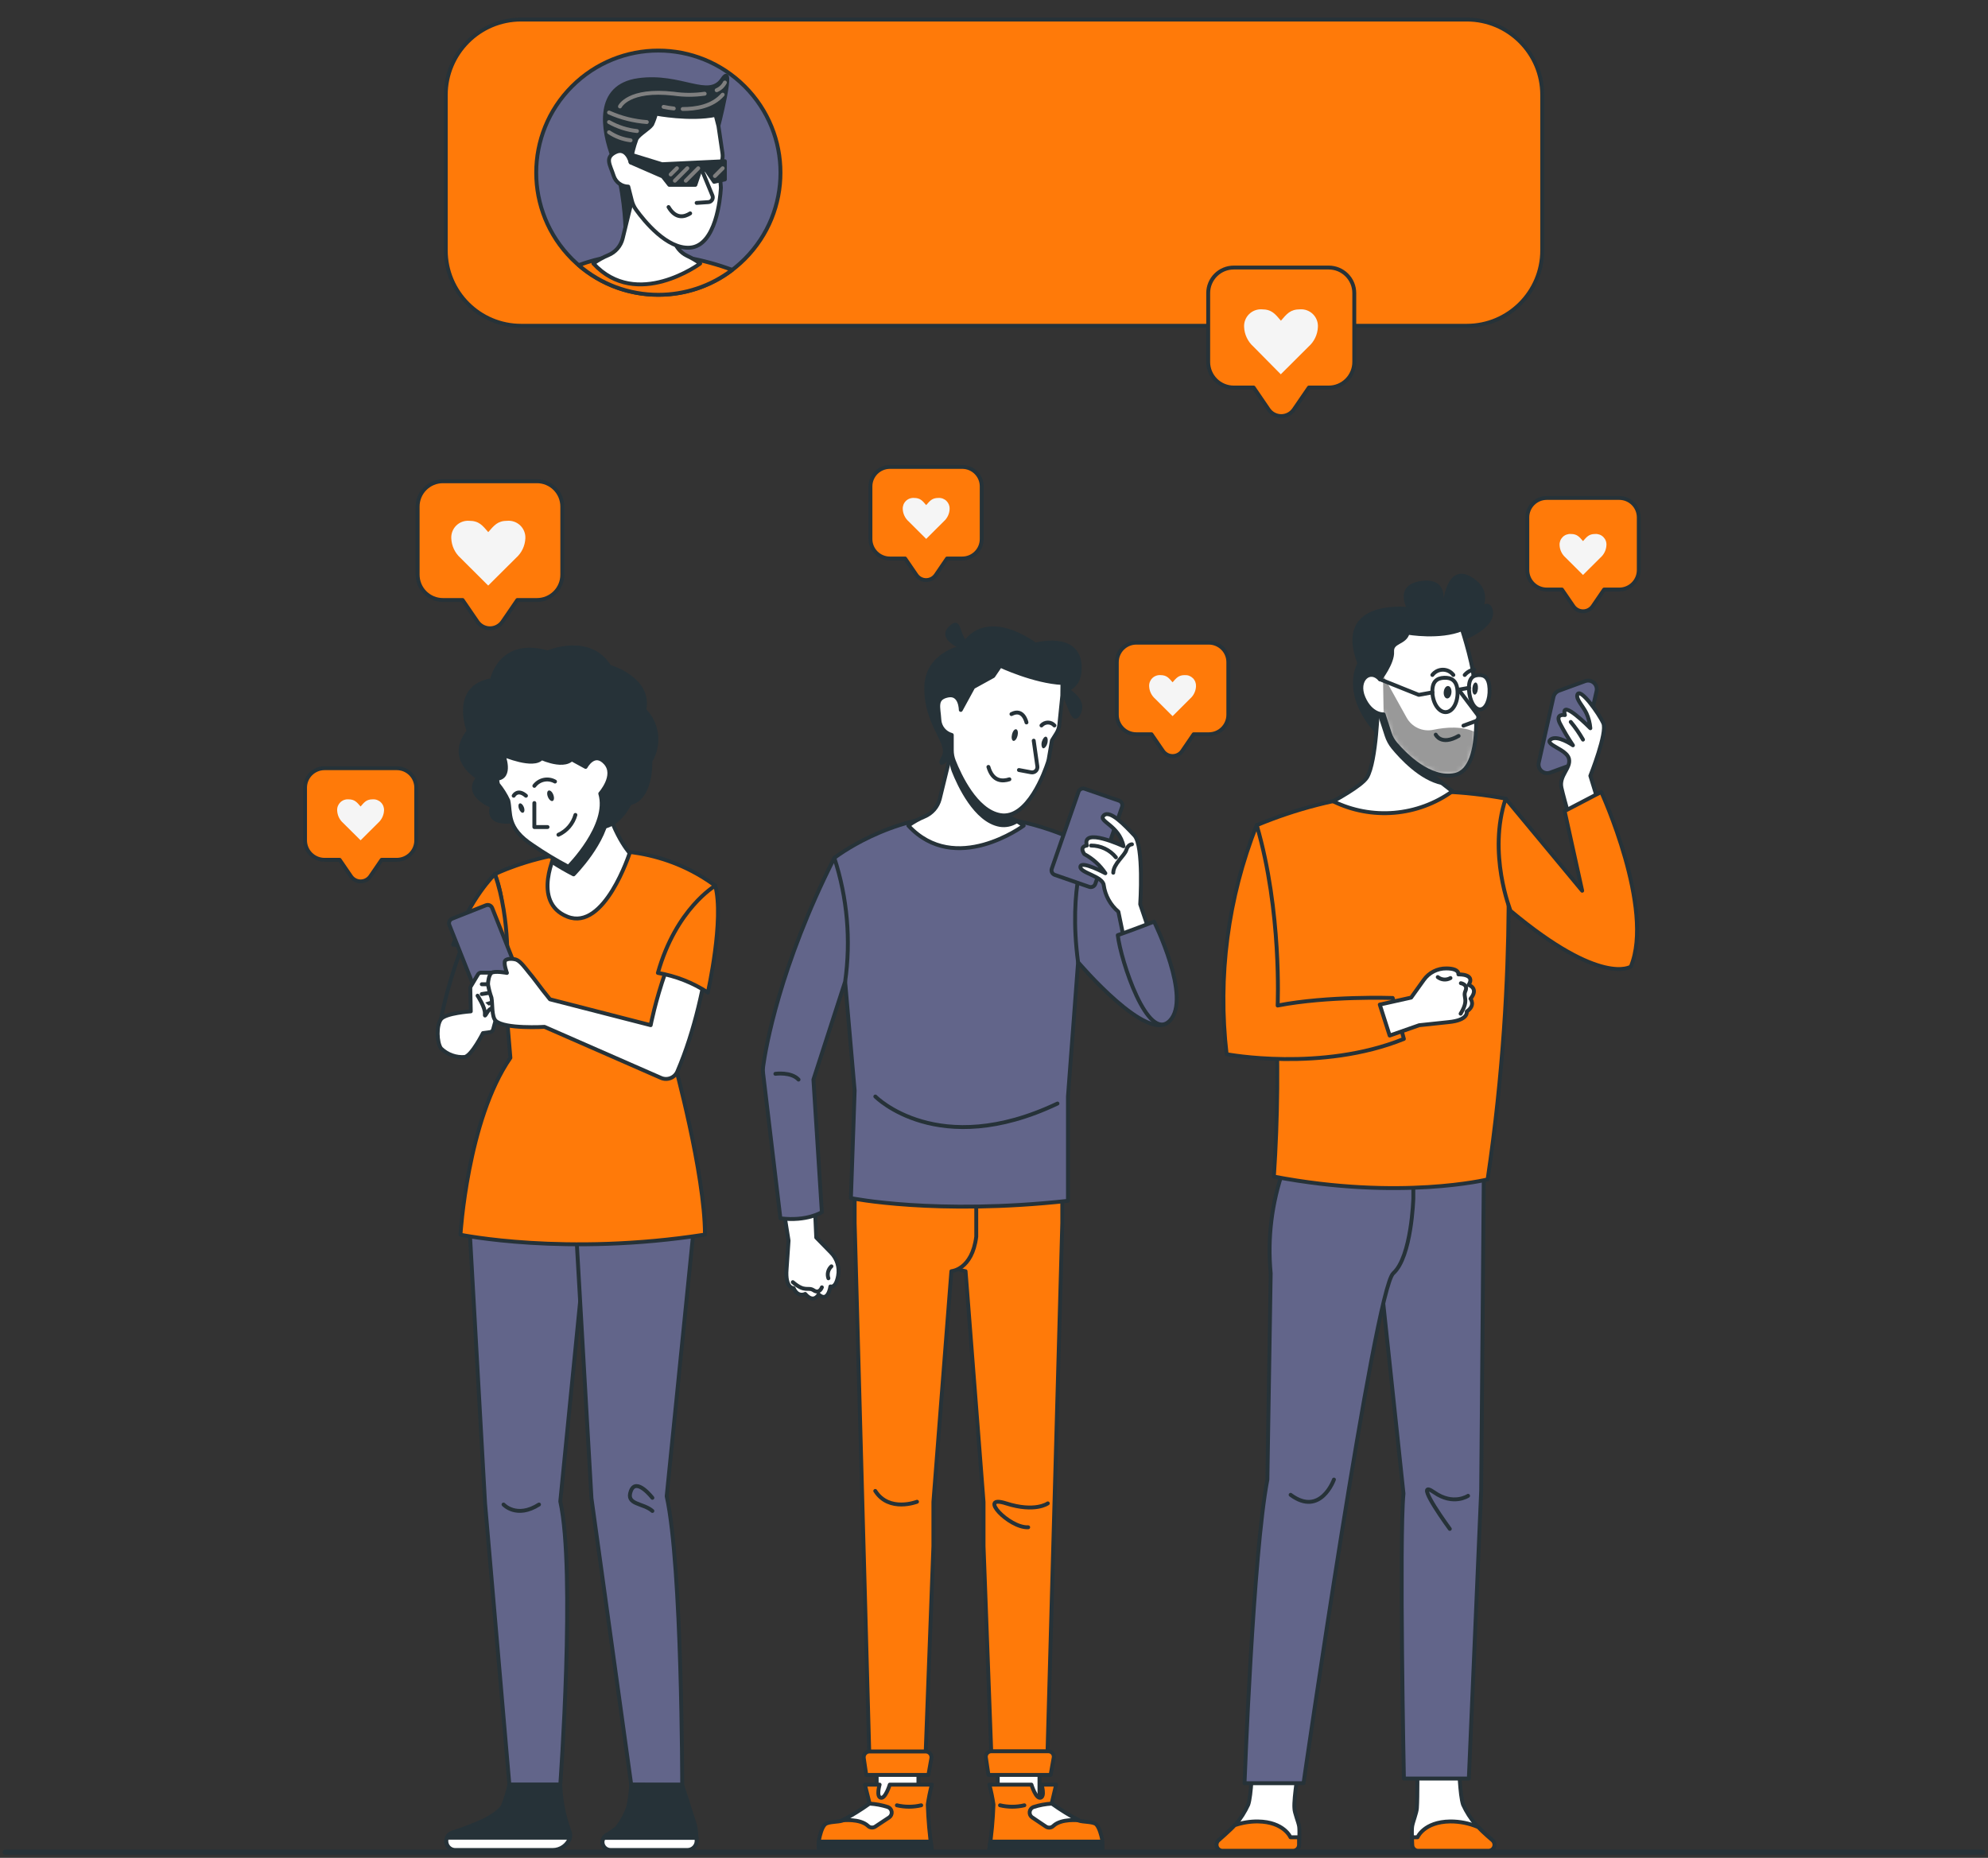 <svg xmlns="http://www.w3.org/2000/svg" width="383" height="358" viewBox="0 0 383 358" fill="none"><rect x="0" y="0" width="383" height="358" fill="#333333" stroke="none"/><path d="M1 356.909H382" stroke="#263238" stroke-linecap="round" stroke-linejoin="round"></path><path d="M281.1 340.178C281.1 340.178 281.247 345.964 281.874 347.76C282.51 349.143 283.331 350.432 284.315 351.593C285.025 352.45 287.549 354.633 287.549 354.633C287.664 354.742 287.756 354.873 287.82 355.019C287.883 355.165 287.916 355.322 287.917 355.481C287.917 355.788 287.795 356.084 287.577 356.301C287.36 356.519 287.064 356.641 286.756 356.641H273.214C273.061 356.643 272.91 356.613 272.768 356.555C272.627 356.498 272.498 356.412 272.39 356.304C272.282 356.196 272.197 356.068 272.139 355.926C272.081 355.785 272.052 355.633 272.053 355.481C272.053 355.481 271.942 352.855 272.053 351.989C272.164 351.123 272.928 349.336 272.974 348.405C273.122 346.342 273.066 340.178 273.066 340.178H281.1Z" fill="white" stroke="#263238" stroke-width="0.75" stroke-linecap="round" stroke-linejoin="round"></path><path d="M287.918 355.481C287.917 355.322 287.883 355.165 287.82 355.019C287.757 354.874 287.665 354.742 287.549 354.633C287.549 354.633 285.707 353.076 284.786 352.072C283.076 351.344 281.236 350.974 279.378 350.985C274.32 351.059 273.095 354.034 273.095 354.034H272.035C272.035 354.808 272.081 355.481 272.081 355.481C272.08 355.633 272.109 355.785 272.167 355.926C272.225 356.068 272.31 356.196 272.418 356.304C272.527 356.412 272.655 356.498 272.796 356.556C272.938 356.613 273.089 356.643 273.242 356.641H286.785C287.088 356.634 287.376 356.509 287.588 356.292C287.799 356.075 287.918 355.784 287.918 355.481Z" fill="#FF7A09" stroke="#263238" stroke-width="0.75" stroke-linecap="round" stroke-linejoin="round"></path><path d="M285.883 224.117L285.358 287.251L282.981 342.721H270.471C270.471 342.721 269.549 296.473 270.388 287.804L265.781 244.431V225.342L285.883 224.117Z" fill="#62658A" stroke="#263238" stroke-width="0.75" stroke-linecap="round" stroke-linejoin="round"></path><path d="M282.834 288.237C282.834 288.237 279.987 290.153 276.321 287.583C272.654 285.013 277.058 291.526 279.315 294.612" stroke="#263238" stroke-width="0.75" stroke-linecap="round" stroke-linejoin="round"></path><path d="M241.247 340.178C241.247 340.178 241.1 345.964 240.473 347.76C239.837 349.143 239.016 350.432 238.032 351.593C237.322 352.45 234.798 354.633 234.798 354.633C234.681 354.741 234.588 354.872 234.524 355.018C234.461 355.164 234.429 355.321 234.43 355.481C234.43 355.788 234.552 356.084 234.77 356.301C234.987 356.519 235.283 356.641 235.59 356.641H249.133C249.441 356.641 249.736 356.519 249.954 356.301C250.172 356.084 250.294 355.788 250.294 355.481C250.294 355.481 250.405 352.855 250.294 351.989C250.183 351.123 249.373 349.336 249.373 348.405C249.225 346.342 250.294 340.178 250.294 340.178H241.247Z" fill="white" stroke="#263238" stroke-width="0.75" stroke-linecap="round" stroke-linejoin="round"></path><path d="M250.267 355.481C250.267 355.481 250.267 354.808 250.267 354.034H248.618C248.618 354.034 247.383 351.059 242.335 350.985C240.815 350.972 239.304 351.218 237.867 351.713C237.047 352.634 234.744 354.633 234.744 354.633C234.626 354.741 234.533 354.872 234.47 355.018C234.406 355.164 234.374 355.321 234.375 355.481C234.375 355.788 234.497 356.084 234.715 356.301C234.933 356.519 235.228 356.641 235.536 356.641H249.078C249.233 356.645 249.387 356.618 249.531 356.561C249.675 356.504 249.806 356.42 249.917 356.311C250.028 356.203 250.116 356.074 250.176 355.931C250.236 355.789 250.267 355.635 250.267 355.481Z" fill="#FF7A09" stroke="#263238" stroke-width="0.75" stroke-linecap="round" stroke-linejoin="round"></path><path d="M272.286 230.925C272.286 230.925 271.964 242.183 268.417 245.361C264.87 248.54 251.134 343.615 251.134 343.615H239.766C239.766 343.615 241.415 299.255 244.169 285.105L244.805 245.361C244.158 238.589 244.998 231.757 247.265 225.342H272.286V230.925Z" fill="#62658A" stroke="#263238" stroke-width="0.75" stroke-linecap="round" stroke-linejoin="round"></path><path d="M256.991 285.105C256.991 285.105 254.421 292.337 248.645 288.044" stroke="#263238" stroke-width="0.75" stroke-linecap="round" stroke-linejoin="round"></path><path d="M242.113 159.011C257.261 152.673 273.93 150.892 290.075 153.889C290.075 153.889 292.737 186.179 286.601 227.268C286.601 227.268 269.816 231.377 245.421 226.724C246.94 204.101 245.83 181.378 242.113 159.011Z" fill="#FF7A09" stroke="#263238" stroke-width="0.75" stroke-linecap="round" stroke-linejoin="round"></path><path d="M303.693 147.034L298.653 148.877C298.372 148.98 298.067 149.006 297.772 148.951C297.477 148.896 297.202 148.763 296.977 148.565C296.752 148.366 296.584 148.111 296.491 147.826C296.399 147.54 296.385 147.235 296.452 146.942L299.289 134.293C299.352 134.022 299.481 133.771 299.664 133.562C299.847 133.354 300.079 133.193 300.339 133.095L305.379 131.253C305.663 131.147 305.971 131.12 306.269 131.176C306.567 131.232 306.845 131.368 307.071 131.57C307.298 131.772 307.465 132.032 307.555 132.322C307.644 132.612 307.653 132.921 307.581 133.215L304.706 145.827C304.648 146.096 304.526 146.346 304.349 146.557C304.173 146.767 303.947 146.931 303.693 147.034Z" fill="#62658A" stroke="#263238" stroke-width="0.75" stroke-linecap="round" stroke-linejoin="round"></path><path d="M308.887 157.638L306.39 149.494C306.39 149.494 309.698 141.202 308.887 139.36C308.076 137.517 304.28 132.229 303.875 133.933C303.663 134.781 304.944 136.025 305.626 137.416C306.047 138.335 306.306 139.32 306.39 140.327C306.39 140.327 300.568 134.403 301.489 137.794C301.489 137.794 299.573 137.425 300.512 139.36C301.271 140.826 302.114 142.247 303.037 143.616C303.037 143.616 299.987 141.506 298.734 142.501C297.482 143.496 301.811 144.344 302.263 146.186C302.714 148.029 300.301 149.448 300.826 151.806C301.351 154.165 303.322 160.899 303.322 160.899L308.887 157.638Z" fill="white" stroke="#263238" stroke-width="0.75" stroke-linecap="round" stroke-linejoin="round"></path><path d="M302.613 139.111C303.498 140.176 304.287 141.317 304.972 142.52" stroke="#263238" stroke-width="0.75" stroke-linecap="round" stroke-linejoin="round"></path><path d="M290.074 153.889L304.815 171.642L301.434 156.293L308.491 152.608C308.491 152.608 318.818 175.124 314.193 186.262C314.193 186.262 308.509 190.159 291.023 175.52C290.996 175.483 286.564 164.437 290.074 153.889Z" fill="#FF7A09" stroke="#263238" stroke-width="0.75" stroke-linecap="round" stroke-linejoin="round"></path><path d="M246.145 193.761C246.145 193.761 246.984 175.649 242.11 158.983C236.557 172.996 234.566 188.168 236.315 203.14C236.315 203.14 254.566 206.622 270.467 200.192L268.311 192.305C268.311 192.305 255.837 191.872 246.145 193.761Z" fill="#FF7A09" stroke="#263238" stroke-width="0.75" stroke-linecap="round" stroke-linejoin="round"></path><path d="M265.82 193.577L271.864 192.232L274.305 188.823C274.795 188.132 275.444 187.57 276.198 187.185C276.952 186.8 277.788 186.603 278.635 186.612C279.86 186.612 281.012 186.879 280.975 187.763C280.975 187.763 284.329 187.634 282.937 189.79C282.937 189.79 284.983 190.417 283.306 192.453C283.306 192.453 284.329 193.742 282.578 194.912C282.578 194.912 283.011 196.58 279.059 196.958L273.412 197.557L267.727 199.546L265.82 193.577Z" fill="white" stroke="#263238" stroke-width="0.75" stroke-linecap="round" stroke-linejoin="round"></path><path d="M276.992 188.28C277.336 188.552 277.752 188.714 278.189 188.747C278.626 188.78 279.063 188.681 279.443 188.464" stroke="#263238" stroke-width="0.75" stroke-linecap="round" stroke-linejoin="round"></path><path d="M281.445 189.459C281.445 189.459 282.882 189.689 282.32 190.96C281.758 192.232 283.121 192.517 281.398 195.336" stroke="#263238" stroke-width="0.75" stroke-linecap="round" stroke-linejoin="round"></path><path d="M281.009 123.358C281.009 123.358 289.779 116.07 284.344 111.787C278.908 107.503 278.051 115.812 278.051 115.812C278.051 115.812 278.972 111.271 273.832 111.952C268.691 112.634 270.911 116.955 270.911 116.955C270.911 116.955 256.825 115.472 261.496 127.817C261.496 127.817 258.244 133.39 264.582 140.834C270.23 147.467 266.904 126.766 281.009 123.358Z" fill="#263238"></path><path d="M265.487 135.611C265.487 135.611 265.201 146.749 263.359 149.798C262.308 151.494 256.836 154.405 256.836 154.405C260.482 156.192 264.544 156.957 268.59 156.618C272.637 156.279 276.515 154.849 279.812 152.479L275.704 149.273L272.802 135.979L265.487 135.611Z" fill="white" stroke="#263238" stroke-width="0.75" stroke-linecap="round" stroke-linejoin="round"></path><path d="M275.697 149.236L272.804 135.979L265.489 135.62C265.489 135.62 265.489 136.403 265.406 137.619C265.541 137.632 265.677 137.632 265.812 137.619L267.138 141.719C267.403 142.546 267.819 143.317 268.364 143.994C269.985 145.975 273.735 150.038 277.843 150.895L275.697 149.236Z" fill="#263238" stroke="#263238" stroke-width="0.75" stroke-linecap="round" stroke-linejoin="round"></path><path d="M281.922 119.617C281.922 119.617 286.833 113.924 287.607 117.6C288.38 121.276 281.02 123.809 281.02 123.809L281.922 119.617Z" fill="#263238"></path><path d="M281.651 121.239C281.651 121.239 284.415 129.742 283.872 131.907C283.872 131.907 286.442 148.029 280.297 149.319C275.46 150.332 270.688 145.449 268.864 143.312C268.36 142.72 267.978 142.035 267.74 141.295L266.561 137.656C266.561 137.656 264.147 137.84 262.682 134.44C261.218 131.041 263.935 128.682 265.861 130.912C265.861 130.912 268.339 127.687 268.201 125.596C268.063 123.505 270.67 124.012 271.213 121.911C271.213 121.939 277.423 122.989 281.651 121.239Z" fill="white"></path><mask id="mask0_351_2182" style="mask-type:luminance" maskUnits="userSpaceOnUse" x="262" y="121" width="23" height="29"><path d="M281.655 121.239C281.655 121.239 284.419 129.742 283.876 131.907C283.876 131.907 286.446 148.03 280.301 149.319C275.464 150.333 270.692 145.45 268.868 143.313C268.364 142.721 267.982 142.035 267.744 141.295L266.565 137.656C266.565 137.656 264.151 137.84 262.686 134.441C261.222 131.041 263.939 128.683 265.865 130.912C265.865 130.912 268.343 127.688 268.205 125.597C268.067 123.505 270.674 124.012 271.217 121.912C271.217 121.939 277.427 122.989 281.655 121.239Z" fill="white"></path></mask><g mask="url(#mask0_351_2182)"><path d="M270.989 138.273L266.438 130.083L266.566 137.647L267.746 141.286C267.983 142.044 268.372 142.746 268.888 143.35C270.731 145.487 275.484 150.37 280.321 149.356C283.159 148.767 284.135 145.008 284.365 141.138C281.767 139.849 278.534 140.125 276.157 140.623C275.157 140.841 274.114 140.73 273.183 140.306C272.251 139.883 271.482 139.17 270.989 138.273Z" fill="#999999"></path></g><path d="M281.651 121.239C281.651 121.239 284.415 129.742 283.872 131.907C283.872 131.907 286.442 148.029 280.297 149.319C275.46 150.332 270.688 145.449 268.864 143.312C268.36 142.72 267.978 142.035 267.74 141.295L266.561 137.656C266.561 137.656 264.147 137.84 262.682 134.44C261.218 131.041 263.935 128.682 265.861 130.912C265.861 130.912 268.339 127.687 268.201 125.596C268.063 123.505 270.67 124.012 271.213 121.911C271.213 121.939 277.423 122.989 281.651 121.239Z" stroke="#263238" stroke-width="0.75" stroke-linecap="round" stroke-linejoin="round"></path><path d="M281.371 133.372L284.632 137.693C284.711 137.795 284.765 137.915 284.789 138.043C284.813 138.17 284.806 138.301 284.771 138.426C284.735 138.55 284.67 138.665 284.582 138.76C284.494 138.855 284.385 138.928 284.264 138.973L281.942 139.83" fill="white"></path><path d="M281.371 133.372L284.632 137.693C284.711 137.795 284.765 137.915 284.789 138.043C284.813 138.17 284.806 138.301 284.771 138.426C284.735 138.55 284.67 138.665 284.582 138.76C284.494 138.855 284.385 138.928 284.264 138.973L281.942 139.83" stroke="#263238" stroke-width="0.75" stroke-linecap="round" stroke-linejoin="round"></path><path d="M276.605 141.562C276.605 141.562 277.619 143.755 281.009 141.811" stroke="#263238" stroke-width="0.75" stroke-linecap="round" stroke-linejoin="round"></path><path d="M280.805 133.215C280.906 135.362 279.884 137.158 278.566 137.223C277.249 137.287 276.051 135.592 275.959 133.436C275.867 131.281 276.88 130.673 278.198 130.608C279.515 130.544 280.703 131.041 280.805 133.215Z" stroke="#263238" stroke-width="0.75" stroke-linecap="round" stroke-linejoin="round"></path><path d="M286.97 132.708C287.071 134.864 286.27 136.651 285.173 136.698C284.077 136.744 283.11 135.048 283.008 132.893C282.907 130.737 283.727 130.129 284.851 130.083C285.975 130.037 286.869 130.553 286.97 132.708Z" fill="white" stroke="#263238" stroke-width="0.75" stroke-linecap="round" stroke-linejoin="round"></path><path d="M275.953 130.064C276.188 129.75 276.493 129.494 276.844 129.319C277.195 129.143 277.583 129.051 277.975 129.051C278.368 129.051 278.755 129.143 279.106 129.319C279.457 129.494 279.762 129.75 279.997 130.064" stroke="#263238" stroke-width="0.75" stroke-linecap="round" stroke-linejoin="round"></path><path d="M282.184 130.064C282.652 129.506 283.306 129.136 284.026 129.023" stroke="#263238" stroke-width="0.75" stroke-linecap="round" stroke-linejoin="round"></path><path d="M275.964 133.418L273.339 133.897L265.867 130.903" stroke="#263238" stroke-width="0.75" stroke-linecap="round" stroke-linejoin="round"></path><path d="M283.001 132.542L280.91 132.92" stroke="#263238" stroke-width="0.75" stroke-linecap="round" stroke-linejoin="round"></path><path d="M279.629 133.455C279.574 134.118 279.196 134.625 278.781 134.588C278.367 134.551 278.081 133.989 278.146 133.326C278.21 132.662 278.579 132.156 278.993 132.193C279.408 132.229 279.694 132.791 279.629 133.455Z" fill="#263238"></path><path d="M284.73 132.727C284.675 133.372 284.39 133.878 284.095 133.851C283.8 133.823 283.606 133.28 283.662 132.635C283.717 131.99 284.003 131.492 284.297 131.511C284.592 131.529 284.786 132.082 284.73 132.727Z" fill="#263238"></path><path d="M192.219 346.544H200.262V336.493H192.219V346.544Z" fill="white" stroke="#263238" stroke-width="0.75" stroke-linecap="round" stroke-linejoin="round"></path><path d="M204.658 235.633L201.729 340.556H191.079L189.485 297.947V289.426L186.021 244.956C186.021 244.956 182.023 244.689 181.23 238.295V229.506H204.658V235.633Z" fill="#FF7A09" stroke="#263238" stroke-width="0.75" stroke-linecap="round" stroke-linejoin="round"></path><path d="M191.398 347.733C191.207 346.438 190.942 345.156 190.606 343.891H198.713C198.713 343.891 199.551 346.655 200.463 346.415C201.375 346.176 200.666 343.891 200.666 343.891H203.476L202.601 347.576C204.26 348.763 205.996 349.84 207.797 350.801C208.598 351.123 210.56 350.976 211.168 351.528C211.777 352.081 212.191 353.684 212.338 354.458C212.391 355.142 212.391 355.829 212.338 356.513H190.578C191.016 353.604 191.289 350.672 191.398 347.733Z" fill="#FF7A09" stroke="#263238" stroke-width="0.75" stroke-linecap="round" stroke-linejoin="round"></path><path d="M201.502 351.98L198.867 350.211C198.694 350.096 198.557 349.935 198.469 349.747C198.382 349.559 198.347 349.351 198.37 349.144C198.393 348.938 198.472 348.742 198.599 348.578C198.725 348.413 198.894 348.287 199.088 348.212C200.24 347.84 201.435 347.617 202.644 347.549C204.304 348.736 206.04 349.813 207.84 350.773C207.84 350.773 204.523 350.377 202.957 351.823C202.771 352.016 202.524 352.137 202.258 352.165C201.992 352.194 201.724 352.128 201.502 351.98Z" fill="white" stroke="#263238" stroke-width="0.75" stroke-linecap="round" stroke-linejoin="round"></path><path d="M212.357 356.485H190.578C190.578 356.485 190.67 355.831 190.79 354.873H212.366C212.421 355.527 212.357 356.485 212.357 356.485Z" fill="#263238" stroke="#263238" stroke-width="0.75" stroke-linecap="round" stroke-linejoin="round"></path><path d="M197.349 347.871C195.808 348.238 194.202 348.238 192.66 347.871" stroke="#263238" stroke-width="0.75" stroke-linecap="round" stroke-linejoin="round"></path><path d="M201.866 289.693C201.866 289.693 199.415 291.489 193.823 289.693C188.231 287.896 194.357 294.483 198.089 294.299" stroke="#263238" stroke-width="0.75" stroke-linecap="round" stroke-linejoin="round"></path><path d="M202.997 338.723L202.408 342.021H190.431L189.934 338.658C189.911 338.509 189.921 338.357 189.963 338.212C190.005 338.067 190.078 337.932 190.177 337.819C190.276 337.705 190.399 337.614 190.537 337.552C190.674 337.49 190.824 337.459 190.975 337.461H201.965C202.122 337.458 202.277 337.492 202.419 337.558C202.562 337.624 202.687 337.721 202.786 337.843C202.885 337.964 202.956 338.106 202.992 338.258C203.029 338.411 203.031 338.57 202.997 338.723Z" fill="#FF7A09" stroke="#263238" stroke-width="0.75" stroke-linecap="round" stroke-linejoin="round"></path><path d="M168.895 346.544H176.938V336.493H168.895V346.544Z" fill="white" stroke="#263238" stroke-width="0.75" stroke-linecap="round" stroke-linejoin="round"></path><path d="M164.652 235.633L167.545 340.556H178.232L179.826 297.947V289.426L183.29 244.956C183.29 244.956 187.288 244.689 188.08 238.295V229.506H164.652V235.633Z" fill="#FF7A09" stroke="#263238" stroke-width="0.75" stroke-linecap="round" stroke-linejoin="round"></path><path d="M178.742 347.733C178.931 346.439 179.193 345.156 179.525 343.891H171.418C171.418 343.891 170.579 346.655 169.677 346.415C168.774 346.176 169.465 343.891 169.465 343.891H166.627L167.548 347.576C165.887 348.765 164.148 349.842 162.343 350.801C161.542 351.123 159.635 350.976 158.981 351.528C158.327 352.081 157.958 353.684 157.801 354.458C157.754 355.142 157.754 355.829 157.801 356.513H179.525C179.096 353.603 178.835 350.672 178.742 347.733Z" fill="#FF7A09" stroke="#263238" stroke-width="0.75" stroke-linecap="round" stroke-linejoin="round"></path><path d="M168.623 351.98L171.295 350.211C171.467 350.095 171.604 349.934 171.691 349.745C171.778 349.557 171.811 349.348 171.788 349.141C171.764 348.935 171.684 348.739 171.556 348.575C171.429 348.411 171.259 348.286 171.065 348.212C169.916 347.84 168.723 347.617 167.518 347.549C165.856 348.737 164.117 349.814 162.312 350.773C162.313 350.773 165.638 350.377 167.204 351.823C167.387 352.008 167.628 352.125 167.886 352.153C168.144 352.182 168.405 352.12 168.623 351.98Z" fill="white" stroke="#263238" stroke-width="0.75" stroke-linecap="round" stroke-linejoin="round"></path><path d="M157.775 356.485H179.526C179.526 356.485 179.434 355.831 179.314 354.873H157.738C157.72 355.527 157.775 356.485 157.775 356.485Z" fill="#263238" stroke="#263238" stroke-width="0.75" stroke-linecap="round" stroke-linejoin="round"></path><path d="M172.789 347.871C174.331 348.238 175.937 348.238 177.478 347.871" stroke="#263238" stroke-width="0.75" stroke-linecap="round" stroke-linejoin="round"></path><path d="M176.668 289.379C176.668 289.379 171.287 291.489 168.625 287.297" stroke="#263238" stroke-width="0.75" stroke-linecap="round" stroke-linejoin="round"></path><path d="M179.436 338.806L178.865 342.021H166.888L166.409 338.778C166.387 338.619 166.399 338.458 166.444 338.304C166.489 338.151 166.567 338.008 166.672 337.887C166.776 337.766 166.906 337.668 167.051 337.601C167.197 337.534 167.355 337.499 167.515 337.498H178.331C178.494 337.498 178.654 337.534 178.802 337.603C178.95 337.672 179.081 337.772 179.186 337.896C179.291 338.02 179.368 338.166 179.411 338.323C179.454 338.48 179.463 338.645 179.436 338.806Z" fill="#FF7A09" stroke="#263238" stroke-width="0.75" stroke-linecap="round" stroke-linejoin="round"></path><path d="M160.738 165.322L164.654 210.16L163.935 230.87C163.935 230.87 180.269 234.196 205.751 231.395V211.293L209.391 162.936C201.924 159.085 193.645 157.073 185.244 157.067C171.232 157.067 160.738 165.322 160.738 165.322Z" fill="#62658A" stroke="#263238" stroke-width="0.75" stroke-linecap="round" stroke-linejoin="round"></path><path d="M156.988 232.491L157.255 238.47L160.084 241.363C160.662 241.944 161.089 242.657 161.33 243.44C161.571 244.223 161.617 245.054 161.466 245.859C161.245 247.029 160.812 248.079 159.982 247.895C159.982 247.895 159.54 251.11 157.716 249.424C157.716 249.424 156.795 251.267 155.127 249.332C155.127 249.332 153.718 250.087 152.898 248.217C152.898 248.217 151.24 248.346 151.544 244.532L151.921 239.06L151 233.311L156.988 232.491Z" fill="white" stroke="#263238" stroke-width="0.75" stroke-linecap="round" stroke-linejoin="round"></path><path d="M158.34 248.061C158.34 248.061 157.879 249.387 156.764 248.641C155.649 247.895 155.143 249.139 152.738 247.066" stroke="#263238" stroke-width="0.75" stroke-linecap="round" stroke-linejoin="round"></path><path d="M160.739 165.322C163.244 173.003 163.956 181.156 162.821 189.155L156.713 208.032L158.335 233.569C158.335 233.569 155.506 235.412 150.347 234.767L147.022 206.852C146.962 206.409 146.962 205.96 147.022 205.517C147.482 202.08 150.2 186.161 160.739 165.322Z" fill="#62658A" stroke="#263238" stroke-width="0.75" stroke-linecap="round" stroke-linejoin="round"></path><path d="M149.383 206.917C149.383 206.917 152.414 206.493 153.842 208.031" stroke="#263238" stroke-width="0.75" stroke-linecap="round" stroke-linejoin="round"></path><path d="M168.637 211.293C168.637 211.293 180.705 223.592 203.728 212.647" stroke="#263238" stroke-width="0.75" stroke-linecap="round" stroke-linejoin="round"></path><path d="M207.696 185.405C207.696 185.405 221.331 201.463 225.366 196.654C229.401 191.845 209.391 162.935 209.391 162.935C209.391 162.935 205.743 170.84 207.696 185.405Z" fill="#62658A" stroke="#263238" stroke-width="0.75" stroke-linecap="round" stroke-linejoin="round"></path><path d="M203.205 168.584L209.836 170.888C210.321 171.056 210.852 170.8 211.02 170.314L216.176 155.477C216.344 154.991 216.087 154.461 215.602 154.292L208.971 151.988C208.485 151.82 207.955 152.076 207.787 152.562L202.631 167.399C202.462 167.885 202.719 168.415 203.205 168.584Z" fill="#62658A" stroke="#263238" stroke-width="0.75" stroke-linecap="round" stroke-linejoin="round"></path><path d="M221.349 179.205L219.672 174.249C219.672 174.249 220.4 162.963 218.548 160.992C216.697 159.02 213.831 155.98 212.643 157.131C211.455 158.283 215.609 158.974 216.448 163.064C216.448 163.064 208.304 159.26 209.391 162.935C209.391 162.935 207.852 163.037 208.903 164.585C210.537 165.46 211.929 166.726 212.956 168.27C212.956 168.27 208.35 165.791 208.147 166.989C207.945 168.187 212.486 168.832 212.643 170.582C212.919 172.573 213.923 174.392 215.462 175.686L216.512 180.78L221.349 179.205Z" fill="white" stroke="#263238" stroke-width="0.75" stroke-linecap="round" stroke-linejoin="round"></path><path d="M210.199 162.935C211.117 162.932 212.024 163.134 212.854 163.528C213.683 163.922 214.413 164.497 214.99 165.211" stroke="#263238" stroke-width="0.75" stroke-linecap="round" stroke-linejoin="round"></path><path d="M218.079 162.696C218.079 162.696 217.296 162.696 217.001 163.774C216.706 164.852 214.513 166.427 214.477 168.168" stroke="#263238" stroke-width="0.75" stroke-linecap="round" stroke-linejoin="round"></path><path d="M215.344 180.2C215.344 180.2 218.55 179.076 222.345 177.593C222.345 177.593 229.623 192.333 225.367 196.681C221.111 201.03 215.915 185.092 215.344 180.2Z" fill="#62658A" stroke="#263238" stroke-width="0.75" stroke-linecap="round" stroke-linejoin="round"></path><path d="M181.044 153.971L183.347 144.547L189.796 146.482L192.357 156.615C194.093 157.194 195.732 158.029 197.221 159.094C197.221 159.094 184.038 168.878 175 159.094C175.968 158.389 177.017 157.802 178.123 157.343C178.836 157.044 179.471 156.584 179.978 155.999C180.484 155.414 180.849 154.72 181.044 153.971Z" fill="white" stroke="#263238" stroke-width="0.75" stroke-linecap="round" stroke-linejoin="round"></path><path d="M192.33 156.662L189.769 146.528L183.32 144.593V146.436C183.318 147.155 183.452 147.867 183.716 148.536C184.776 151.217 187.927 158.126 192.644 158.956C193.739 159.135 194.861 158.902 195.794 158.301C194.697 157.642 193.536 157.092 192.33 156.662Z" fill="#263238" stroke="#263238" stroke-width="0.75" stroke-linecap="round" stroke-linejoin="round"></path><path d="M201.911 132.902C202.402 133.03 202.906 133.104 203.413 133.123C205.255 133.215 208.203 132.672 208.019 128.305C207.724 121.921 199.433 124.215 199.433 124.215C199.433 124.215 189.944 116.844 185.347 124.712C185.347 124.712 178.575 125.983 178.456 132.405C178.327 139.775 183.255 143.22 181.754 145.901C180.252 148.582 183.255 145.781 183.753 144.188C184.25 142.594 190.202 132.506 190.202 132.506L201.911 132.902Z" fill="#263238" stroke="#263238" stroke-width="0.75" stroke-linecap="round" stroke-linejoin="round"></path><path d="M202.391 131.373C202.391 131.373 209.475 133.795 207.918 137.287C206.361 140.779 205.993 132.22 202.391 131.373Z" fill="#263238" stroke="#263238" stroke-width="0.75" stroke-linecap="round" stroke-linejoin="round"></path><path d="M188.17 125.845C188.17 125.845 180.487 123.662 182.983 121.11C185.48 118.558 183.647 123.312 188.17 125.845Z" fill="#263238" stroke="#263238" stroke-width="0.75" stroke-linecap="round" stroke-linejoin="round"></path><path d="M204.659 134.035L204.087 139.655C204.026 140.251 203.827 140.825 203.507 141.332L202.659 142.686L202.042 146.288C202.006 146.475 201.96 146.659 201.904 146.841C201.324 148.619 197.998 158.007 192.691 157.067C187.974 156.238 184.824 149.338 183.764 146.647C183.499 145.979 183.365 145.266 183.368 144.547V141.627C182.712 141.452 182.127 141.075 181.697 140.549C181.267 140.023 181.014 139.375 180.973 138.697C180.844 136.302 180.051 134.57 182.576 134.035C185.1 133.501 185.1 136.799 185.1 136.799L187.495 132.405L191.355 130.276L192.71 128.277C192.71 128.277 199.214 131.345 204.686 131.612L204.659 134.035Z" fill="white" stroke="#263238" stroke-width="0.75" stroke-linecap="round" stroke-linejoin="round"></path><path d="M199.151 142.723L199.852 147.661C199.876 147.822 199.862 147.987 199.81 148.142C199.758 148.297 199.67 148.437 199.553 148.55C199.435 148.664 199.293 148.748 199.136 148.795C198.98 148.842 198.814 148.851 198.654 148.821L196.305 148.379" stroke="#263238" stroke-width="0.75" stroke-linecap="round" stroke-linejoin="round"></path><path d="M190.422 147.781C191.26 150.664 193.186 150.59 194.466 150.167" stroke="#263238" stroke-width="0.75" stroke-linecap="round" stroke-linejoin="round"></path><path d="M194.973 141.507C194.817 142.124 194.927 142.686 195.222 142.76C195.517 142.833 195.876 142.4 196.033 141.783C196.19 141.166 196.079 140.613 195.784 140.53C195.489 140.447 195.13 140.853 194.973 141.507Z" fill="#263238"></path><path d="M200.711 142.935C200.555 143.552 200.711 144.114 200.96 144.188C201.209 144.261 201.623 143.828 201.78 143.211C201.936 142.594 201.826 142.032 201.531 141.958C201.236 141.885 200.895 142.327 200.711 142.935Z" fill="#263238"></path><path d="M203.141 139.793C202.985 139.616 202.793 139.475 202.577 139.378C202.362 139.281 202.129 139.231 201.893 139.231C201.657 139.231 201.424 139.281 201.208 139.378C200.993 139.475 200.801 139.616 200.645 139.793" stroke="#263238" stroke-width="0.75" stroke-linecap="round" stroke-linejoin="round"></path><path d="M197.756 139.213C197.756 139.213 197.157 136.394 194.863 137.6" stroke="#263238" stroke-width="0.75" stroke-linecap="round" stroke-linejoin="round"></path><path d="M160.177 244.016C159.863 244.3 159.641 244.67 159.537 245.08C159.434 245.49 159.455 245.921 159.597 246.319" stroke="#263238" stroke-width="0.75" stroke-linecap="round" stroke-linejoin="round"></path><path d="M90.367 234.905L93.453 289.711L98.133 343.891H107.945C107.945 343.891 110.93 302.802 107.945 289.315L113.583 232.491L90.367 234.905Z" fill="#62658A" stroke="#263238" stroke-width="0.75" stroke-linecap="round" stroke-linejoin="round"></path><path d="M107.945 343.891C108.047 346.977 108.65 350.027 109.732 352.919C110.405 354.716 108.397 356.485 106.471 356.485H87.686C87.409 356.485 87.136 356.419 86.89 356.291C86.644 356.163 86.432 355.978 86.273 355.751C86.114 355.524 86.012 355.262 85.976 354.987C85.939 354.712 85.97 354.433 86.065 354.172C86.161 353.9 86.325 353.656 86.541 353.465C86.757 353.273 87.018 353.139 87.299 353.076C89.371 352.398 91.404 351.608 93.389 350.708C94.485 350.091 96.217 349.133 96.853 348.046C97.399 346.7 97.828 345.31 98.134 343.891H107.945Z" fill="#263238" stroke="#263238" stroke-width="0.75" stroke-linecap="round" stroke-linejoin="round"></path><path d="M86.092 354.117C86.092 354.117 86.092 354.117 86.092 354.172C85.997 354.433 85.967 354.712 86.003 354.987C86.039 355.262 86.141 355.524 86.3 355.751C86.46 355.978 86.671 356.163 86.917 356.291C87.163 356.419 87.436 356.485 87.714 356.485H106.471C107.204 356.488 107.921 356.262 108.519 355.837C109.117 355.412 109.567 354.811 109.806 354.117H86.092Z" fill="white" stroke="#263238" stroke-width="0.75" stroke-linecap="round" stroke-linejoin="round"></path><path d="M110.855 234.905L113.951 288.716L121.607 343.891H131.427C131.427 343.891 131.427 301.807 128.442 288.32L134.081 232.491L110.855 234.905Z" fill="#62658A" stroke="#263238" stroke-width="0.75" stroke-linecap="round" stroke-linejoin="round"></path><path d="M121.607 343.891C121.525 345.337 121.337 346.775 121.045 348.193C120.539 349.622 119.812 350.962 118.889 352.164C118.221 352.723 117.503 353.22 116.743 353.647C116.536 353.79 116.366 353.982 116.249 354.205C116.132 354.428 116.07 354.676 116.07 354.928C116.07 355.341 116.234 355.737 116.526 356.029C116.818 356.321 117.214 356.485 117.627 356.485H132.432C132.671 356.485 132.908 356.437 133.128 356.343C133.348 356.25 133.547 356.113 133.713 355.941C133.879 355.769 134.008 355.566 134.094 355.342C134.179 355.119 134.219 354.881 134.21 354.642L134.127 353.159C134.094 352.532 133.98 351.913 133.786 351.316L131.428 343.946L121.607 343.891Z" fill="#263238" stroke="#263238" stroke-width="0.75" stroke-linecap="round" stroke-linejoin="round"></path><path d="M116.07 354.927C116.07 355.34 116.234 355.736 116.526 356.028C116.818 356.32 117.214 356.484 117.627 356.484H132.432C132.671 356.485 132.908 356.436 133.128 356.343C133.348 356.25 133.547 356.113 133.713 355.941C133.879 355.769 134.008 355.565 134.094 355.342C134.179 355.119 134.219 354.881 134.21 354.642V354.154H116.337C116.181 354.383 116.088 354.65 116.07 354.927Z" fill="white" stroke="#263238" stroke-width="0.75" stroke-linecap="round" stroke-linejoin="round"></path><path d="M122.539 349.861C125.233 349.103 128.046 348.859 130.83 349.142" stroke="#263238" stroke-width="0.75" stroke-linecap="round" stroke-linejoin="round"></path><path d="M97.008 289.914C97.008 289.914 99.514 292.678 103.844 289.914" stroke="#263238" stroke-width="0.75" stroke-linecap="round" stroke-linejoin="round"></path><path d="M125.687 288.624C125.687 288.624 122.582 284.58 121.541 287.297C120.5 290.015 123.909 289.573 125.687 291.158" stroke="#263238" stroke-width="0.75" stroke-linecap="round" stroke-linejoin="round"></path><path d="M135.815 237.899C135.815 226.171 129.846 204.503 129.846 204.503L137.805 170.674C118.892 156.735 95.344 168.444 95.344 168.444L98.329 203.839C90.038 215.816 88.711 237.926 88.711 237.926C88.711 237.926 108.942 242.1 135.815 237.899Z" fill="#FF7A09" stroke="#263238" stroke-width="0.75" stroke-linecap="round" stroke-linejoin="round"></path><path d="M95.344 168.444C95.344 168.444 87.78 181.803 84.961 196.386L90.369 201.803L96.394 186.096C96.394 186.096 98.338 176.091 95.344 168.444Z" stroke="#263238" stroke-width="0.75" stroke-linecap="round" stroke-linejoin="round"></path><path d="M95.344 168.444C95.344 168.444 90.534 173.051 87.301 182.033C89.319 182.138 91.29 182.68 93.08 183.619C94.869 184.559 96.433 185.876 97.665 187.478C97.665 187.478 98.457 177.5 95.344 168.444Z" fill="#FF7A09" stroke="#263238" stroke-width="0.75" stroke-linecap="round" stroke-linejoin="round"></path><path d="M93.58 193.363L100.104 190.77C100.582 190.581 100.815 190.04 100.625 189.562L94.825 174.965C94.635 174.487 94.094 174.254 93.617 174.443L87.093 177.036C86.615 177.225 86.382 177.766 86.572 178.244L92.372 192.841C92.561 193.319 93.103 193.552 93.58 193.363Z" fill="#62658A" stroke="#263238" stroke-width="0.75" stroke-linecap="round" stroke-linejoin="round"></path><path d="M92.053 187.819L90.708 190.067C90.634 190.178 90.599 190.311 90.607 190.444L90.699 194.885C90.699 194.885 85.862 195.217 84.96 196.387C84.057 197.557 84.149 200.864 84.96 202.016C85.563 202.606 86.287 203.06 87.082 203.346C87.877 203.632 88.724 203.744 89.566 203.674C90.948 203.269 93.048 199.068 93.048 199.068L94.412 198.883C94.55 198.866 94.68 198.807 94.785 198.715C94.89 198.624 94.966 198.502 95.001 198.367L95.434 196.792C95.448 196.707 95.448 196.619 95.434 196.534L94.614 187.432H92.597C92.481 187.447 92.371 187.49 92.277 187.557C92.182 187.625 92.105 187.715 92.053 187.819Z" fill="white" stroke="#263238" stroke-width="0.75" stroke-linecap="round" stroke-linejoin="round"></path><path d="M94.014 189.661H92.816" stroke="#263238" stroke-width="0.75" stroke-linecap="round" stroke-linejoin="round"></path><path d="M94.392 191.301L92.816 191.55" stroke="#263238" stroke-width="0.75" stroke-linecap="round" stroke-linejoin="round"></path><path d="M94.791 193.162L93.418 193.604" stroke="#263238" stroke-width="0.75" stroke-linecap="round" stroke-linejoin="round"></path><path d="M92.008 191.863C92.008 191.863 93.519 194.157 93.417 195.346C93.316 196.534 93.952 194.286 94.79 194.351" fill="white"></path><path d="M92.008 191.863C92.008 191.863 93.519 194.157 93.417 195.346C93.316 196.534 93.952 194.286 94.79 194.351" stroke="#263238" stroke-width="0.75" stroke-linecap="round" stroke-linejoin="round"></path><path d="M107.173 164.069C107.173 164.069 102.198 173.825 109.328 176.644C116.459 179.463 121.305 164.382 121.305 164.382C121.305 164.382 117.002 159.554 115.998 150.563L107.173 164.069Z" fill="white" stroke="#263238" stroke-width="0.75" stroke-linecap="round" stroke-linejoin="round"></path><path d="M107.171 164.068C106.856 164.723 106.582 165.397 106.352 166.086C107.694 166.959 109.08 167.762 110.506 168.49C110.506 168.49 116.79 162.198 117.158 156.357C116.582 154.479 116.182 152.551 115.96 150.599L107.171 164.068Z" fill="#263238" stroke="#263238" stroke-width="0.75" stroke-linecap="round" stroke-linejoin="round"></path><path d="M99.461 158.145C99.461 158.145 93.574 159.471 94.772 155.326C94.772 155.326 89.244 153.216 92.137 149.853C92.137 149.853 85.937 146.371 90.294 140.889C90.294 140.889 86.932 132.312 94.772 131.069C94.772 131.069 96.246 123.109 105.523 125.716C105.523 125.716 113.575 122.234 117.417 128.48C117.417 128.48 125.376 130.718 124.133 136.817C125.395 138.092 126.194 139.751 126.404 141.532C126.615 143.314 126.224 145.114 125.294 146.647C125.294 146.647 125.616 153.87 121.304 154.81C121.304 154.81 118.624 160.945 113.418 159.084L99.461 158.145Z" fill="#263238" stroke="#263238" stroke-width="0.75" stroke-linecap="round" stroke-linejoin="round"></path><path d="M94.769 144.961L95.93 151.097C96.723 152.06 97.392 153.118 97.92 154.248C98.501 156.661 97.423 159.508 102.729 162.935C104.907 164.431 107.171 165.797 109.51 167.026C109.51 167.026 117.479 159.057 115.645 152.921C115.645 152.921 118.805 149.402 116.64 147.016C114.475 144.63 112.826 147.78 112.826 147.78L107.667 144.961H104.351L101.311 142.474L94.769 144.961Z" fill="white" stroke="#263238" stroke-width="0.75" stroke-linecap="round" stroke-linejoin="round"></path><path d="M102.945 154.745V159.37H105.488" stroke="#263238" stroke-width="0.75" stroke-linecap="round" stroke-linejoin="round"></path><path d="M100.919 155.519C101.113 156.007 101.067 156.44 100.809 156.588C100.551 156.735 100.191 156.376 99.998 155.888C99.805 155.399 99.851 154.92 100.109 154.819C100.366 154.718 100.726 155.031 100.919 155.519Z" fill="#263238"></path><path d="M106.594 153.133C106.815 153.686 106.76 154.22 106.474 154.34C106.189 154.46 105.774 154.1 105.553 153.548C105.332 152.995 105.387 152.451 105.682 152.341C105.977 152.23 106.382 152.562 106.594 153.133Z" fill="#263238"></path><path d="M107.586 160.853C108.378 160.494 109.081 159.965 109.646 159.305C110.211 158.644 110.624 157.867 110.856 157.03" stroke="#263238" stroke-width="0.75" stroke-linecap="round" stroke-linejoin="round"></path><path d="M98.961 153.336C98.961 153.336 99.707 151.935 101.329 153.336" stroke="#263238" stroke-width="0.75" stroke-linecap="round" stroke-linejoin="round"></path><path d="M102.945 151.429C103.396 150.832 104.047 150.419 104.779 150.266C105.511 150.114 106.274 150.232 106.925 150.6" stroke="#263238" stroke-width="0.75" stroke-linecap="round" stroke-linejoin="round"></path><path d="M93.491 144.095C93.491 144.095 92.69 150.323 95.702 150.065C98.715 149.807 96.974 145.459 96.974 145.459C96.974 145.459 102.796 147.946 104.344 146.085C104.344 146.085 109.954 148.692 110.793 145.09C111.631 141.488 104.344 135.877 104.344 135.877H97.895L94.035 139.738L93.491 144.095Z" fill="#263238" stroke="#263238" stroke-width="0.75" stroke-linecap="round" stroke-linejoin="round"></path><path d="M137.804 170.674C137.804 170.674 137.343 190.509 130.507 206.456C130.384 206.746 130.204 207.009 129.979 207.229C129.753 207.45 129.486 207.623 129.193 207.74C128.9 207.856 128.587 207.913 128.272 207.908C127.956 207.903 127.645 207.835 127.356 207.709L104.905 197.87C104.905 197.87 97.231 198.331 95.508 196.709C94.679 195.926 94.918 193.346 94.679 192.232C94.378 191.397 94.156 190.537 94.016 189.661C94.016 189.09 94.218 187.819 94.679 187.478C95.278 187.027 97.664 187.478 97.664 187.478C97.664 187.478 96.954 185.571 97.332 185.101C97.71 184.631 98.981 184.742 99.488 184.935C100.317 185.249 101.395 186.778 101.975 187.478C102.685 188.289 103.956 190.058 104.629 190.905L105.955 192.563L125.357 197.547C125.357 197.547 128.858 179.131 137.804 170.674Z" fill="white" stroke="#263238" stroke-width="0.75" stroke-linecap="round" stroke-linejoin="round"></path><path d="M137.801 170.674C137.801 170.674 130.238 175.087 126.746 187.478C130.181 188.061 133.458 189.347 136.373 191.255C136.373 191.255 139.552 177.141 137.801 170.674Z" fill="#FF7A09" stroke="#263238" stroke-width="0.75" stroke-linecap="round" stroke-linejoin="round"></path><path d="M282.597 3.768H100.398C92.379 3.768 85.879 10.268 85.879 18.287V48.256C85.879 56.275 92.379 62.775 100.398 62.775H282.597C290.616 62.775 297.117 56.275 297.117 48.256V18.287C297.117 10.268 290.616 3.768 282.597 3.768Z" fill="#FF7A09" stroke="#263238" stroke-width="0.75" stroke-linecap="round" stroke-linejoin="round"></path><path d="M143.472 49.913C152.66 40.724 152.66 25.826 143.472 16.638C134.283 7.449 119.385 7.449 110.196 16.638C101.008 25.826 101.008 40.724 110.196 49.913C119.385 59.102 134.283 59.102 143.472 49.913Z" fill="#62658A" stroke="#263238" stroke-width="0.75" stroke-linecap="round" stroke-linejoin="round"></path><path d="M126.829 56.805C131.972 56.812 136.974 55.126 141.062 52.005C135.545 49.956 129.711 48.893 123.825 48.864C119.613 48.896 115.438 49.65 111.48 51.093C115.742 54.784 121.192 56.812 126.829 56.805Z" fill="#FF7A09" stroke="#263238" stroke-width="0.75" stroke-linecap="round" stroke-linejoin="round"></path><path d="M120.491 43.769C120.491 43.769 120.288 36.095 118.132 30.494C115.977 24.892 114.76 16.592 122.969 15.44C131.177 14.289 136.512 19.208 139.146 15.293C141.781 11.377 138.225 24.966 138.225 24.966L126.092 29.683C126.092 29.683 121.919 44.147 120.491 43.769Z" fill="#263238" stroke="#263238" stroke-width="0.75" stroke-linecap="round" stroke-linejoin="round"></path><path d="M119.949 45.999L122.077 37.274L128.02 39.062L129.798 46.137C129.968 46.818 130.285 47.453 130.728 47.997C131.17 48.542 131.727 48.982 132.359 49.288C133.25 49.7 134.099 50.2 134.892 50.78C134.892 50.78 122.685 59.836 114.32 50.78C115.219 50.13 116.19 49.586 117.213 49.159C117.883 48.88 118.479 48.45 118.954 47.901C119.428 47.353 119.769 46.702 119.949 45.999Z" fill="white" stroke="#263238" stroke-width="0.75" stroke-linecap="round" stroke-linejoin="round"></path><path d="M138.418 24.312L139.182 29.49C139.264 30.036 139.22 30.594 139.054 31.121L138.602 32.539L138.869 35.911C138.888 36.086 138.888 36.262 138.869 36.436C138.759 38.159 137.948 47.344 132.936 47.722C128.514 48.053 124.111 42.59 122.544 40.416C122.146 39.863 121.862 39.237 121.706 38.574L121.043 35.957C120.413 35.952 119.802 35.747 119.295 35.373C118.789 35 118.414 34.475 118.224 33.875C117.551 31.756 116.436 30.384 118.583 29.324C120.729 28.265 121.494 31.259 121.494 31.259C121.716 29.724 122.099 28.217 122.636 26.763C123.162 25.842 125.059 24.828 125.621 23.999C125.935 23.323 126.187 22.62 126.377 21.899C126.377 21.899 132.909 23.161 137.865 22.147L138.418 24.312Z" fill="white" stroke="#263238" stroke-width="0.75" stroke-linecap="round" stroke-linejoin="round"></path><path d="M135.473 33.368L137.233 37.634C137.299 37.773 137.329 37.926 137.321 38.08C137.313 38.233 137.266 38.382 137.186 38.513C137.105 38.644 136.993 38.753 136.86 38.829C136.726 38.906 136.576 38.948 136.422 38.951L134.211 39.099" stroke="#263238" stroke-width="0.75" stroke-linecap="round" stroke-linejoin="round"></path><path d="M128.801 39.9C130.21 42.295 131.924 41.789 132.965 41.116" stroke="#263238" stroke-width="0.75" stroke-linecap="round" stroke-linejoin="round"></path><path d="M121.172 29.683L127.556 31.646L139.653 31.065V34.575L137.58 35.036L136.023 32.733L134.89 32.852L133.968 35.616H128.938L127.676 34.004L121.494 31.305L121.172 29.683Z" fill="#263238" stroke="#263238" stroke-width="0.75" stroke-linecap="round" stroke-linejoin="round"></path><path d="M135.757 18.057C133.784 18.343 131.779 18.343 129.806 18.057C121.054 17.062 119.441 20.517 119.441 20.517" stroke="#7F7F7F" stroke-width="0.75" stroke-linecap="round" stroke-linejoin="round"></path><path d="M139.655 15.901C139.321 16.569 138.759 17.095 138.07 17.384" stroke="#7F7F7F" stroke-width="0.75" stroke-linecap="round" stroke-linejoin="round"></path><path d="M131.527 21.005C134.024 21.005 137.212 20.544 139.229 18.241" stroke="#7F7F7F" stroke-width="0.75" stroke-linecap="round" stroke-linejoin="round"></path><path d="M127.844 20.591C128.492 20.731 129.147 20.836 129.806 20.904" stroke="#7F7F7F" stroke-width="0.75" stroke-linecap="round" stroke-linejoin="round"></path><path d="M132.42 32.419L130.016 34.824" stroke="#7F7F7F" stroke-width="0.75" stroke-linecap="round" stroke-linejoin="round"></path><path d="M130.418 32.419L129.211 33.617" stroke="#7F7F7F" stroke-width="0.75" stroke-linecap="round" stroke-linejoin="round"></path><path d="M134.52 32.419L132.125 34.824" stroke="#7F7F7F" stroke-width="0.75" stroke-linecap="round" stroke-linejoin="round"></path><path d="M139.228 32.419L137.727 33.921" stroke="#7F7F7F" stroke-width="0.75" stroke-linecap="round" stroke-linejoin="round"></path><path d="M117.332 21.677C119.632 22.712 122.095 23.336 124.61 23.52" stroke="#7F7F7F" stroke-width="0.75" stroke-linecap="round" stroke-linejoin="round"></path><path d="M117.332 23.52C118.991 24.461 120.825 25.05 122.721 25.252" stroke="#7F7F7F" stroke-width="0.75" stroke-linecap="round" stroke-linejoin="round"></path><path d="M117.332 25.482C118.574 26.324 119.998 26.858 121.487 27.039" stroke="#7F7F7F" stroke-width="0.75" stroke-linecap="round" stroke-linejoin="round"></path><path d="M255.991 51.554H237.694C237.048 51.553 236.407 51.679 235.809 51.926C235.211 52.173 234.668 52.535 234.21 52.992C233.752 53.449 233.389 53.992 233.141 54.589C232.893 55.187 232.766 55.827 232.766 56.474V69.749C232.766 71.056 233.285 72.31 234.209 73.234C235.134 74.159 236.387 74.678 237.694 74.678H241.518L244.392 78.888C244.663 79.287 245.028 79.614 245.454 79.84C245.88 80.065 246.356 80.183 246.838 80.183C247.32 80.183 247.796 80.065 248.222 79.84C248.648 79.614 249.013 79.287 249.284 78.888L252.168 74.678H255.991C257.296 74.676 258.548 74.155 259.47 73.231C260.392 72.307 260.91 71.055 260.91 69.749V56.474C260.91 55.169 260.392 53.918 259.469 52.995C258.547 52.072 257.296 51.554 255.991 51.554Z" fill="#FF7A09" stroke="#263238" stroke-width="0.75" stroke-linecap="round" stroke-linejoin="round"></path><path d="M241.472 66.782C240.939 66.307 240.506 65.73 240.199 65.084C239.892 64.438 239.717 63.738 239.685 63.024C239.659 62.569 239.728 62.113 239.89 61.687C240.052 61.261 240.302 60.874 240.624 60.551C240.946 60.228 241.332 59.977 241.758 59.814C242.183 59.651 242.639 59.58 243.094 59.606C245.029 59.606 245.683 60.527 246.779 61.798C247.903 60.499 248.566 59.606 250.464 59.606C250.921 59.576 251.38 59.644 251.809 59.805C252.238 59.967 252.628 60.217 252.953 60.54C253.278 60.863 253.53 61.252 253.694 61.68C253.857 62.108 253.928 62.566 253.9 63.024C253.869 63.738 253.694 64.438 253.387 65.084C253.08 65.73 252.647 66.307 252.113 66.782L246.751 72.126L241.472 66.782Z" fill="#F5F5F5"></path><path d="M103.456 92.735H85.334C84.042 92.735 82.802 93.248 81.888 94.162C80.974 95.076 80.461 96.316 80.461 97.608V110.746C80.461 112.038 80.974 113.278 81.888 114.192C82.802 115.106 84.042 115.619 85.334 115.619H89.121L91.977 119.793C92.246 120.186 92.607 120.508 93.028 120.73C93.449 120.952 93.919 121.069 94.395 121.069C94.872 121.069 95.341 120.952 95.762 120.73C96.184 120.508 96.544 120.186 96.814 119.793L99.669 115.619H103.456C104.748 115.619 105.988 115.106 106.902 114.192C107.816 113.278 108.329 112.038 108.329 110.746V97.608C108.329 96.316 107.816 95.076 106.902 94.162C105.988 93.248 104.748 92.735 103.456 92.735Z" fill="#FF7A09" stroke="#263238" stroke-width="0.75" stroke-linecap="round" stroke-linejoin="round"></path><path d="M88.731 107.53C88.196 107.053 87.763 106.474 87.456 105.827C87.149 105.18 86.975 104.478 86.943 103.762C86.916 103.305 86.987 102.848 87.15 102.42C87.313 101.992 87.566 101.604 87.891 101.282C88.216 100.959 88.606 100.71 89.035 100.55C89.464 100.39 89.923 100.323 90.379 100.354C92.305 100.354 92.968 101.275 94.065 102.537C95.198 101.247 95.852 100.354 97.75 100.354C98.206 100.321 98.664 100.385 99.094 100.542C99.524 100.699 99.915 100.945 100.242 101.265C100.57 101.584 100.826 101.97 100.993 102.396C101.161 102.821 101.236 103.278 101.214 103.735C101.182 104.451 101.006 105.154 100.698 105.801C100.389 106.448 99.954 107.027 99.417 107.503L94.055 112.837L88.731 107.53Z" fill="#F5F5F5"></path><path d="M311.962 95.95H297.996C297.503 95.95 297.014 96.047 296.559 96.236C296.103 96.425 295.689 96.702 295.341 97.051C294.993 97.401 294.717 97.815 294.529 98.271C294.341 98.727 294.245 99.216 294.246 99.709V109.843C294.246 110.838 294.641 111.793 295.344 112.497C296.047 113.202 297 113.599 297.996 113.601H300.916L303.118 116.817C303.326 117.119 303.605 117.366 303.93 117.536C304.255 117.707 304.616 117.796 304.983 117.796C305.351 117.796 305.712 117.707 306.037 117.536C306.362 117.366 306.641 117.119 306.849 116.817L309.042 113.601H311.962C312.456 113.601 312.944 113.504 313.401 113.315C313.857 113.126 314.271 112.85 314.62 112.501C314.969 112.152 315.246 111.737 315.435 111.281C315.624 110.825 315.721 110.336 315.721 109.843V99.709C315.721 98.712 315.325 97.756 314.62 97.051C313.915 96.346 312.959 95.95 311.962 95.95Z" fill="#FF7A09" stroke="#263238" stroke-width="0.75" stroke-linecap="round" stroke-linejoin="round"></path><path d="M301.593 107.42C301.255 107.12 300.98 106.755 300.785 106.347C300.591 105.938 300.48 105.495 300.46 105.043C300.444 104.754 300.489 104.466 300.593 104.196C300.697 103.926 300.857 103.682 301.063 103.479C301.268 103.276 301.515 103.119 301.786 103.018C302.057 102.918 302.346 102.876 302.635 102.896C303.851 102.896 304.265 103.458 304.975 104.269C305.693 103.458 306.108 102.896 307.324 102.896C307.612 102.876 307.901 102.918 308.171 103.018C308.442 103.119 308.688 103.276 308.893 103.479C309.098 103.682 309.257 103.927 309.36 104.196C309.463 104.466 309.507 104.755 309.489 105.043C309.469 105.494 309.36 105.937 309.167 106.345C308.974 106.753 308.701 107.118 308.365 107.42L304.975 110.792L301.593 107.42Z" fill="#F5F5F5"></path><path d="M232.885 123.837H218.919C217.922 123.837 216.966 124.233 216.261 124.938C215.556 125.642 215.16 126.599 215.16 127.595V137.729C215.16 138.726 215.556 139.682 216.261 140.387C216.966 141.092 217.922 141.488 218.919 141.488H221.839L224.041 144.703C224.248 145.007 224.526 145.256 224.852 145.428C225.177 145.6 225.539 145.69 225.907 145.69C226.275 145.69 226.637 145.6 226.962 145.428C227.287 145.256 227.565 145.007 227.772 144.703L229.965 141.488H232.885C233.882 141.488 234.838 141.092 235.543 140.387C236.248 139.682 236.644 138.726 236.644 137.729V127.595C236.644 126.599 236.248 125.642 235.543 124.938C234.838 124.233 233.882 123.837 232.885 123.837Z" fill="#FF7A09" stroke="#263238" stroke-width="0.75" stroke-linecap="round" stroke-linejoin="round"></path><path d="M222.523 134.625C222.184 134.325 221.91 133.96 221.715 133.552C221.52 133.143 221.41 132.7 221.39 132.248C221.374 131.959 221.419 131.67 221.523 131.4C221.627 131.13 221.786 130.885 221.992 130.681C222.197 130.477 222.444 130.319 222.715 130.218C222.986 130.116 223.275 130.073 223.564 130.092C224.78 130.092 225.195 130.663 225.904 131.474C226.623 130.663 227.037 130.092 228.253 130.092C228.541 130.075 228.83 130.119 229.1 130.221C229.37 130.323 229.615 130.481 229.819 130.684C230.024 130.888 230.183 131.133 230.286 131.402C230.389 131.672 230.434 131.96 230.418 132.248C230.399 132.7 230.288 133.143 230.093 133.552C229.899 133.96 229.624 134.325 229.285 134.625L225.904 137.997L222.523 134.625Z" fill="#F5F5F5"></path><path d="M185.421 89.971H171.454C170.457 89.971 169.501 90.367 168.796 91.072C168.091 91.777 167.695 92.733 167.695 93.73V103.864C167.695 104.357 167.793 104.846 167.981 105.302C168.17 105.758 168.447 106.173 168.796 106.522C169.145 106.871 169.56 107.147 170.016 107.336C170.472 107.525 170.96 107.622 171.454 107.622H174.375L176.576 110.838C176.786 111.131 177.063 111.369 177.383 111.534C177.704 111.699 178.059 111.784 178.419 111.784C178.779 111.784 179.134 111.699 179.455 111.534C179.775 111.369 180.052 111.131 180.261 110.838L182.454 107.622H185.374C185.868 107.622 186.357 107.525 186.813 107.336C187.269 107.147 187.683 106.871 188.032 106.522C188.381 106.173 188.658 105.758 188.847 105.302C189.036 104.846 189.133 104.357 189.133 103.864V93.73C189.133 92.741 188.744 91.792 188.049 91.088C187.354 90.384 186.409 89.983 185.421 89.971Z" fill="#FF7A09" stroke="#263238" stroke-width="0.75" stroke-linecap="round" stroke-linejoin="round"></path><path d="M175.054 100.473C174.715 100.174 174.44 99.809 174.245 99.401C174.05 98.992 173.94 98.549 173.921 98.097C173.905 97.808 173.95 97.519 174.054 97.249C174.158 96.98 174.318 96.735 174.524 96.532C174.729 96.329 174.976 96.172 175.247 96.072C175.518 95.971 175.807 95.93 176.095 95.95C177.312 95.95 177.726 96.512 178.435 97.332C179.154 96.512 179.569 95.95 180.785 95.95C181.072 95.931 181.361 95.974 181.63 96.075C181.9 96.176 182.146 96.333 182.35 96.536C182.555 96.739 182.714 96.983 182.818 97.252C182.921 97.521 182.966 97.809 182.95 98.097C182.931 98.549 182.821 98.992 182.626 99.401C182.431 99.809 182.156 100.174 181.817 100.473L178.435 103.845L175.054 100.473Z" fill="#F5F5F5"></path><path d="M76.454 148.029H62.524C61.528 148.029 60.572 148.425 59.867 149.13C59.162 149.835 58.766 150.791 58.766 151.788V161.922C58.766 162.919 59.162 163.875 59.867 164.58C60.572 165.285 61.528 165.681 62.524 165.681H65.436L67.638 168.896C67.847 169.189 68.124 169.428 68.444 169.592C68.765 169.757 69.12 169.843 69.48 169.843C69.84 169.843 70.195 169.757 70.516 169.592C70.836 169.428 71.113 169.189 71.323 168.896L73.524 165.681H76.445C77.44 165.678 78.394 165.281 79.097 164.577C79.8 163.872 80.194 162.917 80.194 161.922V151.788C80.195 151.296 80.1 150.808 79.912 150.352C79.725 149.897 79.45 149.483 79.103 149.134C78.755 148.785 78.343 148.508 77.888 148.318C77.434 148.129 76.946 148.031 76.454 148.029Z" fill="#FF7A09" stroke="#263238" stroke-width="0.75" stroke-linecap="round" stroke-linejoin="round"></path><path d="M66.081 158.559C65.745 158.258 65.472 157.893 65.279 157.484C65.086 157.076 64.977 156.634 64.957 156.183C64.939 155.894 64.983 155.605 65.086 155.335C65.189 155.065 65.348 154.82 65.552 154.616C65.757 154.412 66.003 154.254 66.274 154.152C66.544 154.051 66.834 154.008 67.122 154.027C68.338 154.027 68.752 154.589 69.471 155.409C70.18 154.589 70.595 154.027 71.811 154.027C72.1 154.008 72.389 154.051 72.66 154.152C72.931 154.254 73.178 154.412 73.383 154.615C73.589 154.819 73.749 155.064 73.853 155.334C73.956 155.605 74.002 155.894 73.985 156.183C73.963 156.634 73.852 157.077 73.657 157.485C73.463 157.893 73.189 158.258 72.852 158.559L69.471 161.922L66.081 158.559Z" fill="#F5F5F5"></path></svg>